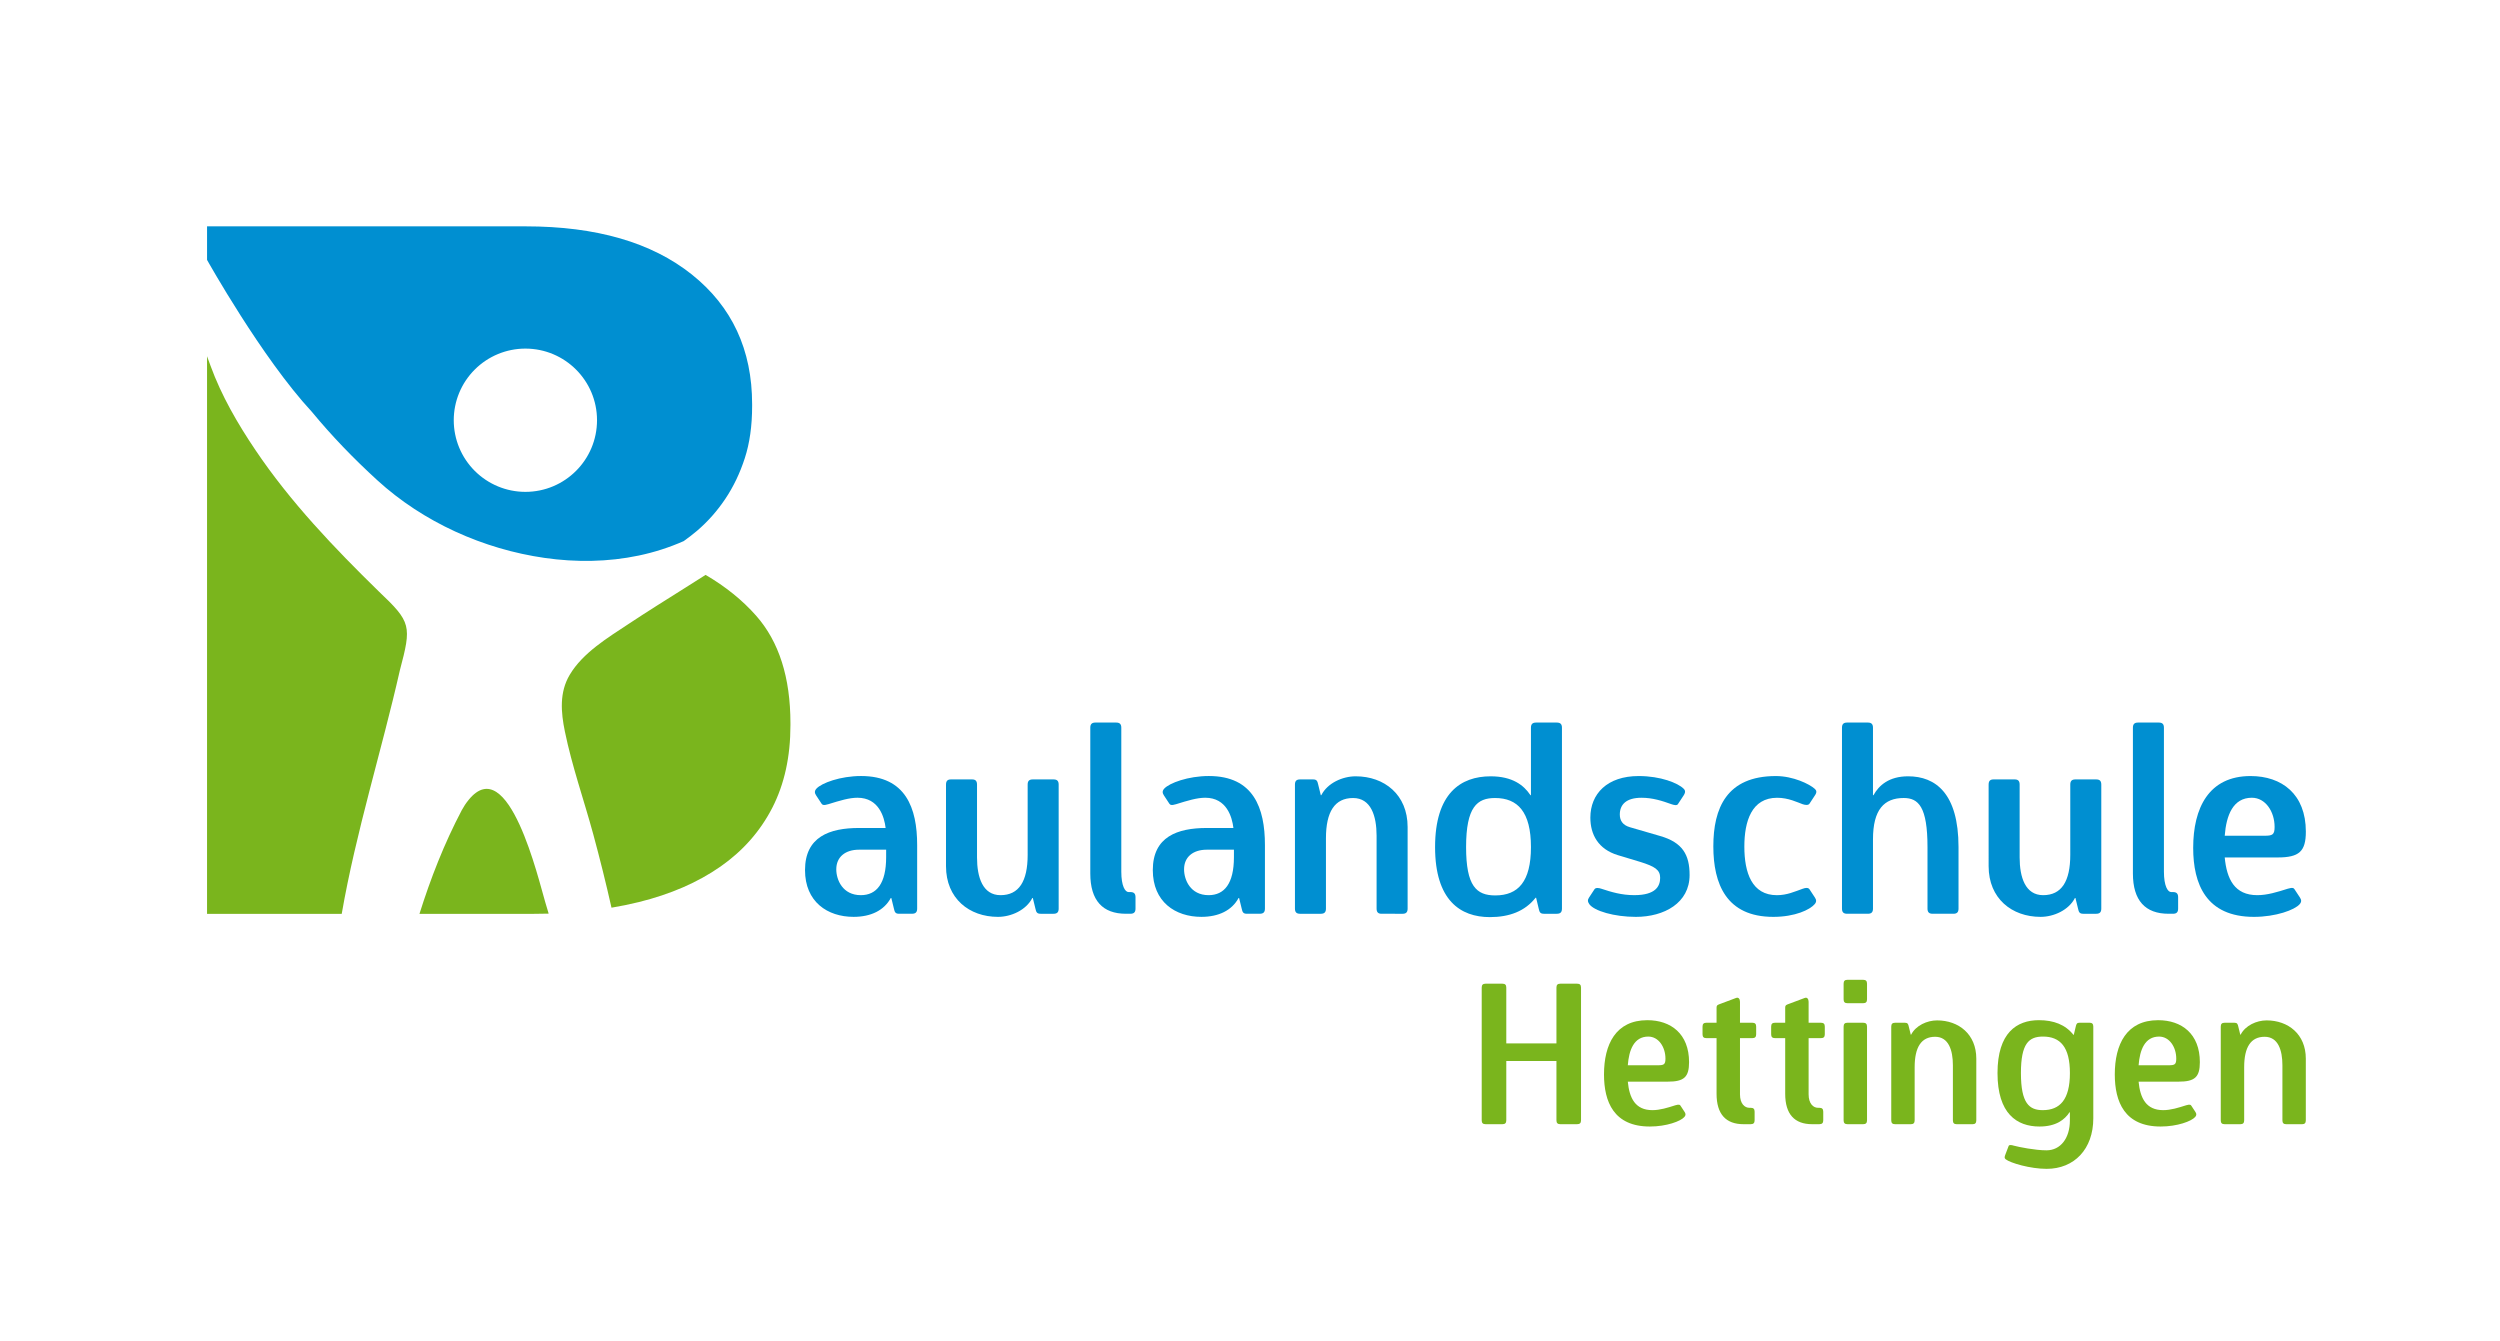 <?xml version="1.0" encoding="utf-8"?>
<!-- Generator: Adobe Illustrator 12.0.0, SVG Export Plug-In . SVG Version: 6.00 Build 51448)  -->
<!DOCTYPE svg PUBLIC "-//W3C//DTD SVG 1.1//EN" "http://www.w3.org/Graphics/SVG/1.1/DTD/svg11.dtd">
<svg  version="1.1" id="Ebene_1" xmlns="http://www.w3.org/2000/svg" xmlns:xlink="http://www.w3.org/1999/xlink" width="283.465" height="152"
	 viewBox="0 0 283.465 152" overflow="visible" enable-background="new 0 0 283.465 152" xml:space="preserve">
<g>
	<defs>
		<rect id="XMLID_1_" width="283.465" height="152"/>
	</defs>
	<clipPath id="XMLID_3_">
		<use xlink:href="#XMLID_1_" />
	</clipPath>
	<path clip-path="url(#XMLID_3_)" fill="#7AB51D" d="M53.137,90.696c-0.301,0.367-0.562,0.763-0.785,1.178
		c-1.993,3.788-3.524,7.722-4.791,11.743h12.935c0.579,0,1.152-0.01,1.715-0.025c-0.128-0.438-0.256-0.873-0.389-1.306
		C61.087,99.853,57.664,85.127,53.137,90.696 M85.742,69.82c-1.562-1.771-3.479-3.314-5.738-4.636
		c-0.775,0.49-1.553,0.985-2.328,1.474c-2.14,1.349-4.286,2.685-6.395,4.083c-2.359,1.564-5.204,3.272-6.688,5.782
		c-1.181,1.99-0.992,4.235-0.544,6.42c0.81,3.937,2.161,7.772,3.217,11.647c0.75,2.762,1.441,5.537,2.069,8.33
		c1.046-0.175,2.084-0.387,3.112-0.64c3.593-0.891,6.669-2.228,9.225-4.008c2.557-1.782,4.523-4.013,5.896-6.682
		c1.371-2.672,2.057-5.792,2.057-9.354v-0.225C89.623,76.816,88.328,72.751,85.742,69.82 M42.947,67.057
		c-5.064-4.949-10.005-10.118-13.972-16.009c-2.02-2.997-3.858-6.158-5.1-9.564c-0.123-0.332-0.258-0.699-0.399-1.09v63.223h15.271
		c1.619-9.326,4.55-18.583,6.594-27.621C46.677,70.954,46.636,70.551,42.947,67.057"/>
	<path clip-path="url(#XMLID_3_)" fill="#008FD1" d="M59.572,55.771c-2.153,0-4.22-0.857-5.743-2.38
		c-1.524-1.523-2.38-3.588-2.38-5.743c0-2.155,0.856-4.22,2.38-5.743c1.523-1.523,3.59-2.379,5.743-2.379
		c4.485,0,8.122,3.636,8.122,8.122C67.693,52.134,64.057,55.771,59.572,55.771 M78.441,31.12
		c-4.557-3.634-10.836-5.455-18.838-5.455H23.477v3.804c0,0,6.206,11.102,11.862,17.202c0.003,0.005,0.005,0.007,0.01,0.01
		c2.266,2.749,4.749,5.32,7.431,7.771c5.204,4.756,12.03,7.817,18.991,8.811c3.536,0.504,7.163,0.465,10.662-0.273
		c1.749-0.367,3.455-0.915,5.089-1.636c0.519-0.367,1.021-0.756,1.508-1.166c1.231-1.054,2.308-2.272,3.206-3.618
		c0.923-1.373,1.661-2.913,2.215-4.623c0.553-1.705,0.829-3.674,0.829-5.901V45.82C85.28,39.659,83,34.76,78.441,31.12"/>
	<path clip-path="url(#XMLID_3_)" fill="#008FD1" d="M101.942,103.608c-0.41,0-0.498-0.176-0.586-0.586l-0.293-1.201h-0.059
		c-0.761,1.406-2.256,2.138-4.218,2.138c-2.959,0-5.508-1.698-5.508-5.303c0-3.778,2.783-4.774,6.123-4.774h3.017
		c-0.146-1.23-0.761-3.429-3.193-3.429c-0.937,0-1.992,0.323-3.31,0.733c-0.557,0.176-0.674,0.058-0.762-0.06l-0.615-0.937
		c-0.176-0.264-0.206-0.498,0.029-0.762c0.586-0.646,2.724-1.437,5.068-1.437c5.069,0,6.358,3.633,6.358,7.823v7.207
		c0,0.41-0.176,0.586-0.586,0.586H101.942z M100.477,96.343h-3.076c-1.553,0-2.578,0.819-2.578,2.227
		c0,1.171,0.703,2.929,2.783,2.929c1.787,0,2.871-1.317,2.871-4.306V96.343z"/>
	<path clip-path="url(#XMLID_3_)" fill="#008FD1" d="M117.987,103.608c-0.41,0-0.498-0.176-0.586-0.586l-0.293-1.201h-0.058
		c-0.704,1.377-2.403,2.139-3.897,2.139c-3.252,0-5.889-2.081-5.889-5.743V88.96c0-0.411,0.176-0.586,0.557-0.586h2.402
		c0.381,0,0.557,0.175,0.557,0.586v8.261c0,2.257,0.645,4.278,2.666,4.278c2.08,0,3.076-1.553,3.076-4.571V88.96
		c0-0.411,0.176-0.586,0.586-0.586h2.344c0.41,0,0.586,0.175,0.586,0.586v14.063c0,0.41-0.176,0.586-0.586,0.586H117.987z"/>
	<path clip-path="url(#XMLID_3_)" fill="#008FD1" d="M127.667,103.608c-2.637,0-4.043-1.494-4.043-4.57V82.514
		c0-0.409,0.176-0.586,0.586-0.586h2.344c0.41,0,0.586,0.177,0.586,0.586v16.319c0,1.64,0.439,2.314,0.82,2.314h0.205
		c0.41,0,0.586,0.176,0.586,0.586v1.289c0,0.41-0.176,0.586-0.586,0.586H127.667z"/>
	<path clip-path="url(#XMLID_3_)" fill="#008FD1" d="M141.376,103.608c-0.41,0-0.498-0.176-0.586-0.586l-0.293-1.201h-0.059
		c-0.761,1.406-2.256,2.138-4.218,2.138c-2.959,0-5.508-1.698-5.508-5.303c0-3.778,2.783-4.774,6.123-4.774h3.017
		c-0.146-1.23-0.761-3.429-3.193-3.429c-0.937,0-1.992,0.323-3.31,0.733c-0.557,0.176-0.674,0.058-0.762-0.06l-0.615-0.937
		c-0.176-0.264-0.206-0.498,0.029-0.762c0.586-0.646,2.724-1.437,5.068-1.437c5.069,0,6.357,3.633,6.357,7.823v7.207
		c0,0.41-0.176,0.586-0.585,0.586H141.376z M139.911,96.343h-3.076c-1.553,0-2.578,0.819-2.578,2.227
		c0,1.171,0.703,2.929,2.783,2.929c1.787,0,2.871-1.317,2.871-4.306V96.343z"/>
	<path clip-path="url(#XMLID_3_)" fill="#008FD1" d="M156.644,103.608c-0.382,0-0.558-0.176-0.558-0.586V94.76
		c0-2.256-0.644-4.276-2.666-4.276c-2.08,0-3.076,1.553-3.076,4.569v7.97c0,0.41-0.176,0.586-0.586,0.586h-2.344
		c-0.41,0-0.585-0.176-0.585-0.586V88.96c0-0.411,0.175-0.586,0.585-0.586h1.465c0.41,0,0.498,0.175,0.586,0.586l0.293,1.201h0.06
		c0.703-1.377,2.401-2.139,3.896-2.139c3.252,0,5.89,2.08,5.89,5.741v9.259c0,0.41-0.177,0.586-0.558,0.586H156.644z"/>
	<path clip-path="url(#XMLID_3_)" fill="#008FD1" d="M175.053,103.608c-0.41,0-0.498-0.176-0.586-0.586l-0.293-1.23h-0.06
		c-1.201,1.523-2.959,2.196-5.185,2.196c-3.34,0-6.211-1.903-6.211-7.938c0-6.095,2.899-8.027,6.299-8.027
		c2.49,0,3.779,1.025,4.511,2.138h0.06v-7.646c0-0.41,0.176-0.586,0.586-0.586h2.344c0.41,0,0.586,0.176,0.586,0.586v20.508
		c0,0.41-0.176,0.586-0.586,0.586H175.053z M173.588,96.05c0-3.984-1.494-5.566-4.072-5.566c-2.022,0-3.282,0.996-3.282,5.566
		c0,4.424,1.172,5.479,3.311,5.479C172.151,101.528,173.588,99.945,173.588,96.05"/>
	<path clip-path="url(#XMLID_3_)" fill="#008FD1" d="M183.428,96.958c-2.196-0.674-3.104-2.314-3.104-4.248
		c0-2.695,1.904-4.717,5.478-4.717c2.49,0,4.453,0.791,5.099,1.436c0.117,0.117,0.293,0.322,0,0.761l-0.616,0.938
		c-0.117,0.264-0.498,0.146-0.761,0.059c-1.056-0.381-2.14-0.732-3.399-0.732c-1.728,0-2.461,0.762-2.461,1.903
		c0,0.674,0.323,1.202,1.144,1.437l3.428,0.996c2.549,0.731,3.34,2.139,3.34,4.424c0,3.164-2.872,4.746-6.094,4.746
		c-2.461,0-4.718-0.674-5.274-1.437c-0.205-0.293-0.205-0.498-0.029-0.761l0.615-0.938c0.147-0.205,0.498-0.146,0.762-0.059
		c1.144,0.38,2.314,0.732,3.75,0.732c2.433,0,2.931-1.025,2.931-1.963c0-0.908-0.586-1.289-2.285-1.816L183.428,96.958z"/>
	<path clip-path="url(#XMLID_3_)" fill="#008FD1" d="M205.781,101.763c0.177,0.264,0.205,0.498-0.028,0.762
		c-0.528,0.615-2.198,1.435-4.688,1.435c-5.332,0-6.797-3.75-6.797-7.997c0-4.307,1.494-7.97,7.09-7.97
		c1.963,0,3.81,0.909,4.396,1.437c0.205,0.176,0.293,0.381,0.028,0.762l-0.614,0.937c-0.147,0.205-0.498,0.147-0.763,0.06
		c-0.586-0.205-1.61-0.733-2.899-0.733c-2.901,0-3.722,2.666-3.722,5.538c0,2.958,0.851,5.507,3.691,5.507
		c1.144,0,2.022-0.409,2.93-0.731c0.322-0.117,0.615-0.147,0.763,0.059L205.781,101.763z"/>
	<path clip-path="url(#XMLID_3_)" fill="#008FD1" d="M219.137,103.608c-0.409,0-0.586-0.176-0.586-0.586v-6.974
		c0-4.569-1.024-5.565-2.694-5.565c-2.228,0-3.487,1.317-3.487,4.687v7.853c0,0.41-0.175,0.586-0.586,0.586h-2.343
		c-0.41,0-0.586-0.176-0.586-0.586V82.514c0-0.409,0.176-0.586,0.586-0.586h2.343c0.411,0,0.586,0.177,0.586,0.586v7.647h0.059
		c0.615-1.114,1.759-2.139,3.927-2.139c3.104,0,5.713,1.934,5.713,8.026v6.974c0,0.41-0.176,0.586-0.586,0.586H219.137z"/>
	<path clip-path="url(#XMLID_3_)" fill="#008FD1" d="M236.206,103.608c-0.41,0-0.498-0.176-0.587-0.586l-0.293-1.201h-0.058
		c-0.704,1.377-2.403,2.139-3.896,2.139c-3.253,0-5.89-2.081-5.89-5.743V88.96c0-0.411,0.176-0.586,0.558-0.586h2.401
		c0.381,0,0.558,0.175,0.558,0.586v8.261c0,2.257,0.645,4.278,2.666,4.278c2.079,0,3.075-1.553,3.075-4.571V88.96
		c0-0.411,0.177-0.586,0.586-0.586h2.345c0.41,0,0.586,0.175,0.586,0.586v14.063c0,0.41-0.176,0.586-0.586,0.586H236.206z"/>
	<path clip-path="url(#XMLID_3_)" fill="#008FD1" d="M245.885,103.608c-2.637,0-4.043-1.494-4.043-4.57V82.514
		c0-0.409,0.177-0.586,0.586-0.586h2.345c0.41,0,0.586,0.177,0.586,0.586v16.319c0,1.64,0.438,2.314,0.819,2.314h0.205
		c0.41,0,0.586,0.176,0.586,0.586v1.289c0,0.41-0.176,0.586-0.586,0.586H245.885z"/>
	<path clip-path="url(#XMLID_3_)" fill="#008FD1" d="M260.778,101.763c0.175,0.264,0.205,0.498-0.03,0.762
		c-0.556,0.644-2.695,1.435-5.185,1.435c-5.42,0-6.886-3.72-6.886-7.821c0-4.513,1.759-8.146,6.504-8.146
		c3.546,0,6.27,2.051,6.27,6.299c0,2.257-0.761,2.931-3.193,2.931h-6.006c0.235,2.461,1.114,4.276,3.692,4.276
		c1.142,0,2.256-0.351,3.457-0.731c0.586-0.176,0.674-0.06,0.761,0.058L260.778,101.763z M256.764,94.761
		c0.908,0,1.144-0.117,1.144-0.996c0-1.729-1.026-3.312-2.579-3.312c-2.138,0-2.9,1.993-3.076,4.308H256.764z"/>
	<path clip-path="url(#XMLID_3_)" fill="#7AB51D" d="M176.922,127.468c-0.312,0-0.443-0.134-0.443-0.442v-6.727h-5.687v6.727
		c0,0.309-0.133,0.442-0.441,0.442h-1.904c-0.309,0-0.442-0.134-0.442-0.442V111.98c0-0.311,0.134-0.444,0.442-0.444h1.904
		c0.309,0,0.441,0.134,0.441,0.444v6.327h5.687v-6.327c0-0.311,0.132-0.444,0.443-0.444h1.901c0.311,0,0.443,0.134,0.443,0.444
		v15.045c0,0.309-0.133,0.442-0.443,0.442H176.922z"/>
	<path clip-path="url(#XMLID_3_)" fill="#7AB51D" d="M191.007,126.074c0.133,0.198,0.156,0.376-0.021,0.574
		c-0.42,0.487-2.035,1.084-3.916,1.084c-4.093,0-5.199-2.809-5.199-5.906c0-3.407,1.327-6.151,4.912-6.151
		c2.676,0,4.733,1.548,4.733,4.757c0,1.704-0.574,2.212-2.41,2.212h-4.536c0.177,1.859,0.841,3.231,2.788,3.231
		c0.861,0,1.703-0.267,2.609-0.554c0.443-0.134,0.51-0.045,0.575,0.045L191.007,126.074z M187.977,120.786
		c0.686,0,0.862-0.089,0.862-0.753c0-1.306-0.773-2.5-1.946-2.5c-1.615,0-2.19,1.505-2.323,3.253H187.977z"/>
	<path clip-path="url(#XMLID_3_)" fill="#7AB51D" d="M197.688,127.468c-1.99,0-3.054-1.128-3.054-3.451v-6.306h-1.149
		c-0.311,0-0.442-0.134-0.442-0.443v-0.863c0-0.309,0.132-0.441,0.442-0.441h1.149v-1.704c0-0.311,0.156-0.332,0.443-0.442
		l1.77-0.664c0.287-0.111,0.443,0.132,0.443,0.443v2.367h1.393c0.311,0,0.442,0.133,0.442,0.441v0.863
		c0,0.31-0.132,0.443-0.442,0.443h-1.393v6.371c0,1.084,0.552,1.527,1.061,1.527h0.155c0.311,0,0.443,0.132,0.443,0.442v0.974
		c0,0.309-0.133,0.442-0.443,0.442H197.688z"/>
	<path clip-path="url(#XMLID_3_)" fill="#7AB51D" d="M205.469,127.468c-1.99,0-3.053-1.128-3.053-3.451v-6.306h-1.15
		c-0.311,0-0.442-0.134-0.442-0.443v-0.863c0-0.309,0.132-0.441,0.442-0.441h1.15v-1.704c0-0.311,0.155-0.332,0.443-0.442
		l1.769-0.664c0.288-0.111,0.443,0.132,0.443,0.443v2.367h1.394c0.311,0,0.442,0.133,0.442,0.441v0.863
		c0,0.31-0.132,0.443-0.442,0.443h-1.394v6.371c0,1.084,0.553,1.527,1.062,1.527h0.154c0.312,0,0.444,0.132,0.444,0.442v0.974
		c0,0.309-0.133,0.442-0.444,0.442H205.469z"/>
	<path clip-path="url(#XMLID_3_)" fill="#7AB51D" d="M209.481,113.749c-0.31,0-0.441-0.133-0.441-0.441v-1.771
		c0-0.309,0.132-0.441,0.441-0.441h1.771c0.309,0,0.442,0.133,0.442,0.441v1.771c0,0.309-0.134,0.441-0.442,0.441H209.481z
		 M209.481,127.468c-0.31,0-0.441-0.134-0.441-0.442v-10.621c0-0.309,0.132-0.441,0.441-0.441h1.771
		c0.309,0,0.442,0.133,0.442,0.441v10.621c0,0.309-0.134,0.442-0.442,0.442H209.481z"/>
	<path clip-path="url(#XMLID_3_)" fill="#7AB51D" d="M221.852,127.468c-0.287,0-0.421-0.134-0.421-0.442v-6.24
		c0-1.704-0.485-3.229-2.013-3.229c-1.571,0-2.323,1.173-2.323,3.451v6.019c0,0.309-0.133,0.442-0.441,0.442h-1.771
		c-0.309,0-0.441-0.134-0.441-0.442v-10.621c0-0.309,0.133-0.441,0.441-0.441h1.107c0.309,0,0.376,0.133,0.441,0.441l0.223,0.908
		h0.044c0.53-1.04,1.813-1.616,2.941-1.616c2.456,0,4.447,1.571,4.447,4.336v6.993c0,0.309-0.132,0.442-0.42,0.442H221.852z"/>
	<path clip-path="url(#XMLID_3_)" fill="#7AB51D" d="M234.699,126.117h-0.045c-0.553,0.842-1.525,1.615-3.405,1.615
		c-2.568,0-4.759-1.459-4.759-6.062c0-4.559,2.17-5.996,4.691-5.996c1.681,0,3.009,0.509,3.916,1.659h0.044l0.221-0.93
		c0.066-0.309,0.134-0.441,0.443-0.441h1.106c0.31,0,0.441,0.133,0.441,0.441v10.399c0,3.496-2.168,5.729-5.287,5.729
		c-1.857,0-4.114-0.662-4.646-1.084c-0.156-0.133-0.156-0.242-0.023-0.574l0.355-0.931c0.065-0.176,0.353-0.109,0.575-0.044
		c0.574,0.156,2.434,0.532,3.717,0.532c1.593,0,2.654-1.372,2.654-3.385V126.117z M234.699,121.671c0-2.942-1.084-4.139-3.054-4.139
		c-1.615,0-2.5,0.798-2.5,4.139c0,3.451,0.951,4.204,2.479,4.204C233.57,125.875,234.699,124.68,234.699,121.671"/>
	<path clip-path="url(#XMLID_3_)" fill="#7AB51D" d="M248.925,126.074c0.133,0.198,0.156,0.376-0.021,0.574
		c-0.421,0.487-2.036,1.084-3.917,1.084c-4.094,0-5.199-2.809-5.199-5.906c0-3.407,1.328-6.151,4.912-6.151
		c2.676,0,4.733,1.548,4.733,4.757c0,1.704-0.574,2.212-2.41,2.212h-4.536c0.178,1.859,0.841,3.231,2.788,3.231
		c0.862,0,1.703-0.267,2.609-0.554c0.444-0.134,0.51-0.045,0.576,0.045L248.925,126.074z M245.894,120.786
		c0.688,0,0.863-0.089,0.863-0.753c0-1.306-0.773-2.5-1.947-2.5c-1.614,0-2.189,1.505-2.322,3.253H245.894z"/>
	<path clip-path="url(#XMLID_3_)" fill="#7AB51D" d="M259.215,127.468c-0.287,0-0.421-0.134-0.421-0.442v-6.24
		c0-1.704-0.485-3.229-2.014-3.229c-1.57,0-2.322,1.173-2.322,3.451v6.019c0,0.309-0.133,0.442-0.442,0.442h-1.771
		c-0.309,0-0.441-0.134-0.441-0.442v-10.621c0-0.309,0.133-0.441,0.441-0.441h1.107c0.309,0,0.376,0.133,0.441,0.441l0.222,0.908
		h0.045c0.529-1.04,1.813-1.616,2.941-1.616c2.456,0,4.447,1.571,4.447,4.336v6.993c0,0.309-0.132,0.442-0.421,0.442H259.215z"/>
</g>
</svg>
